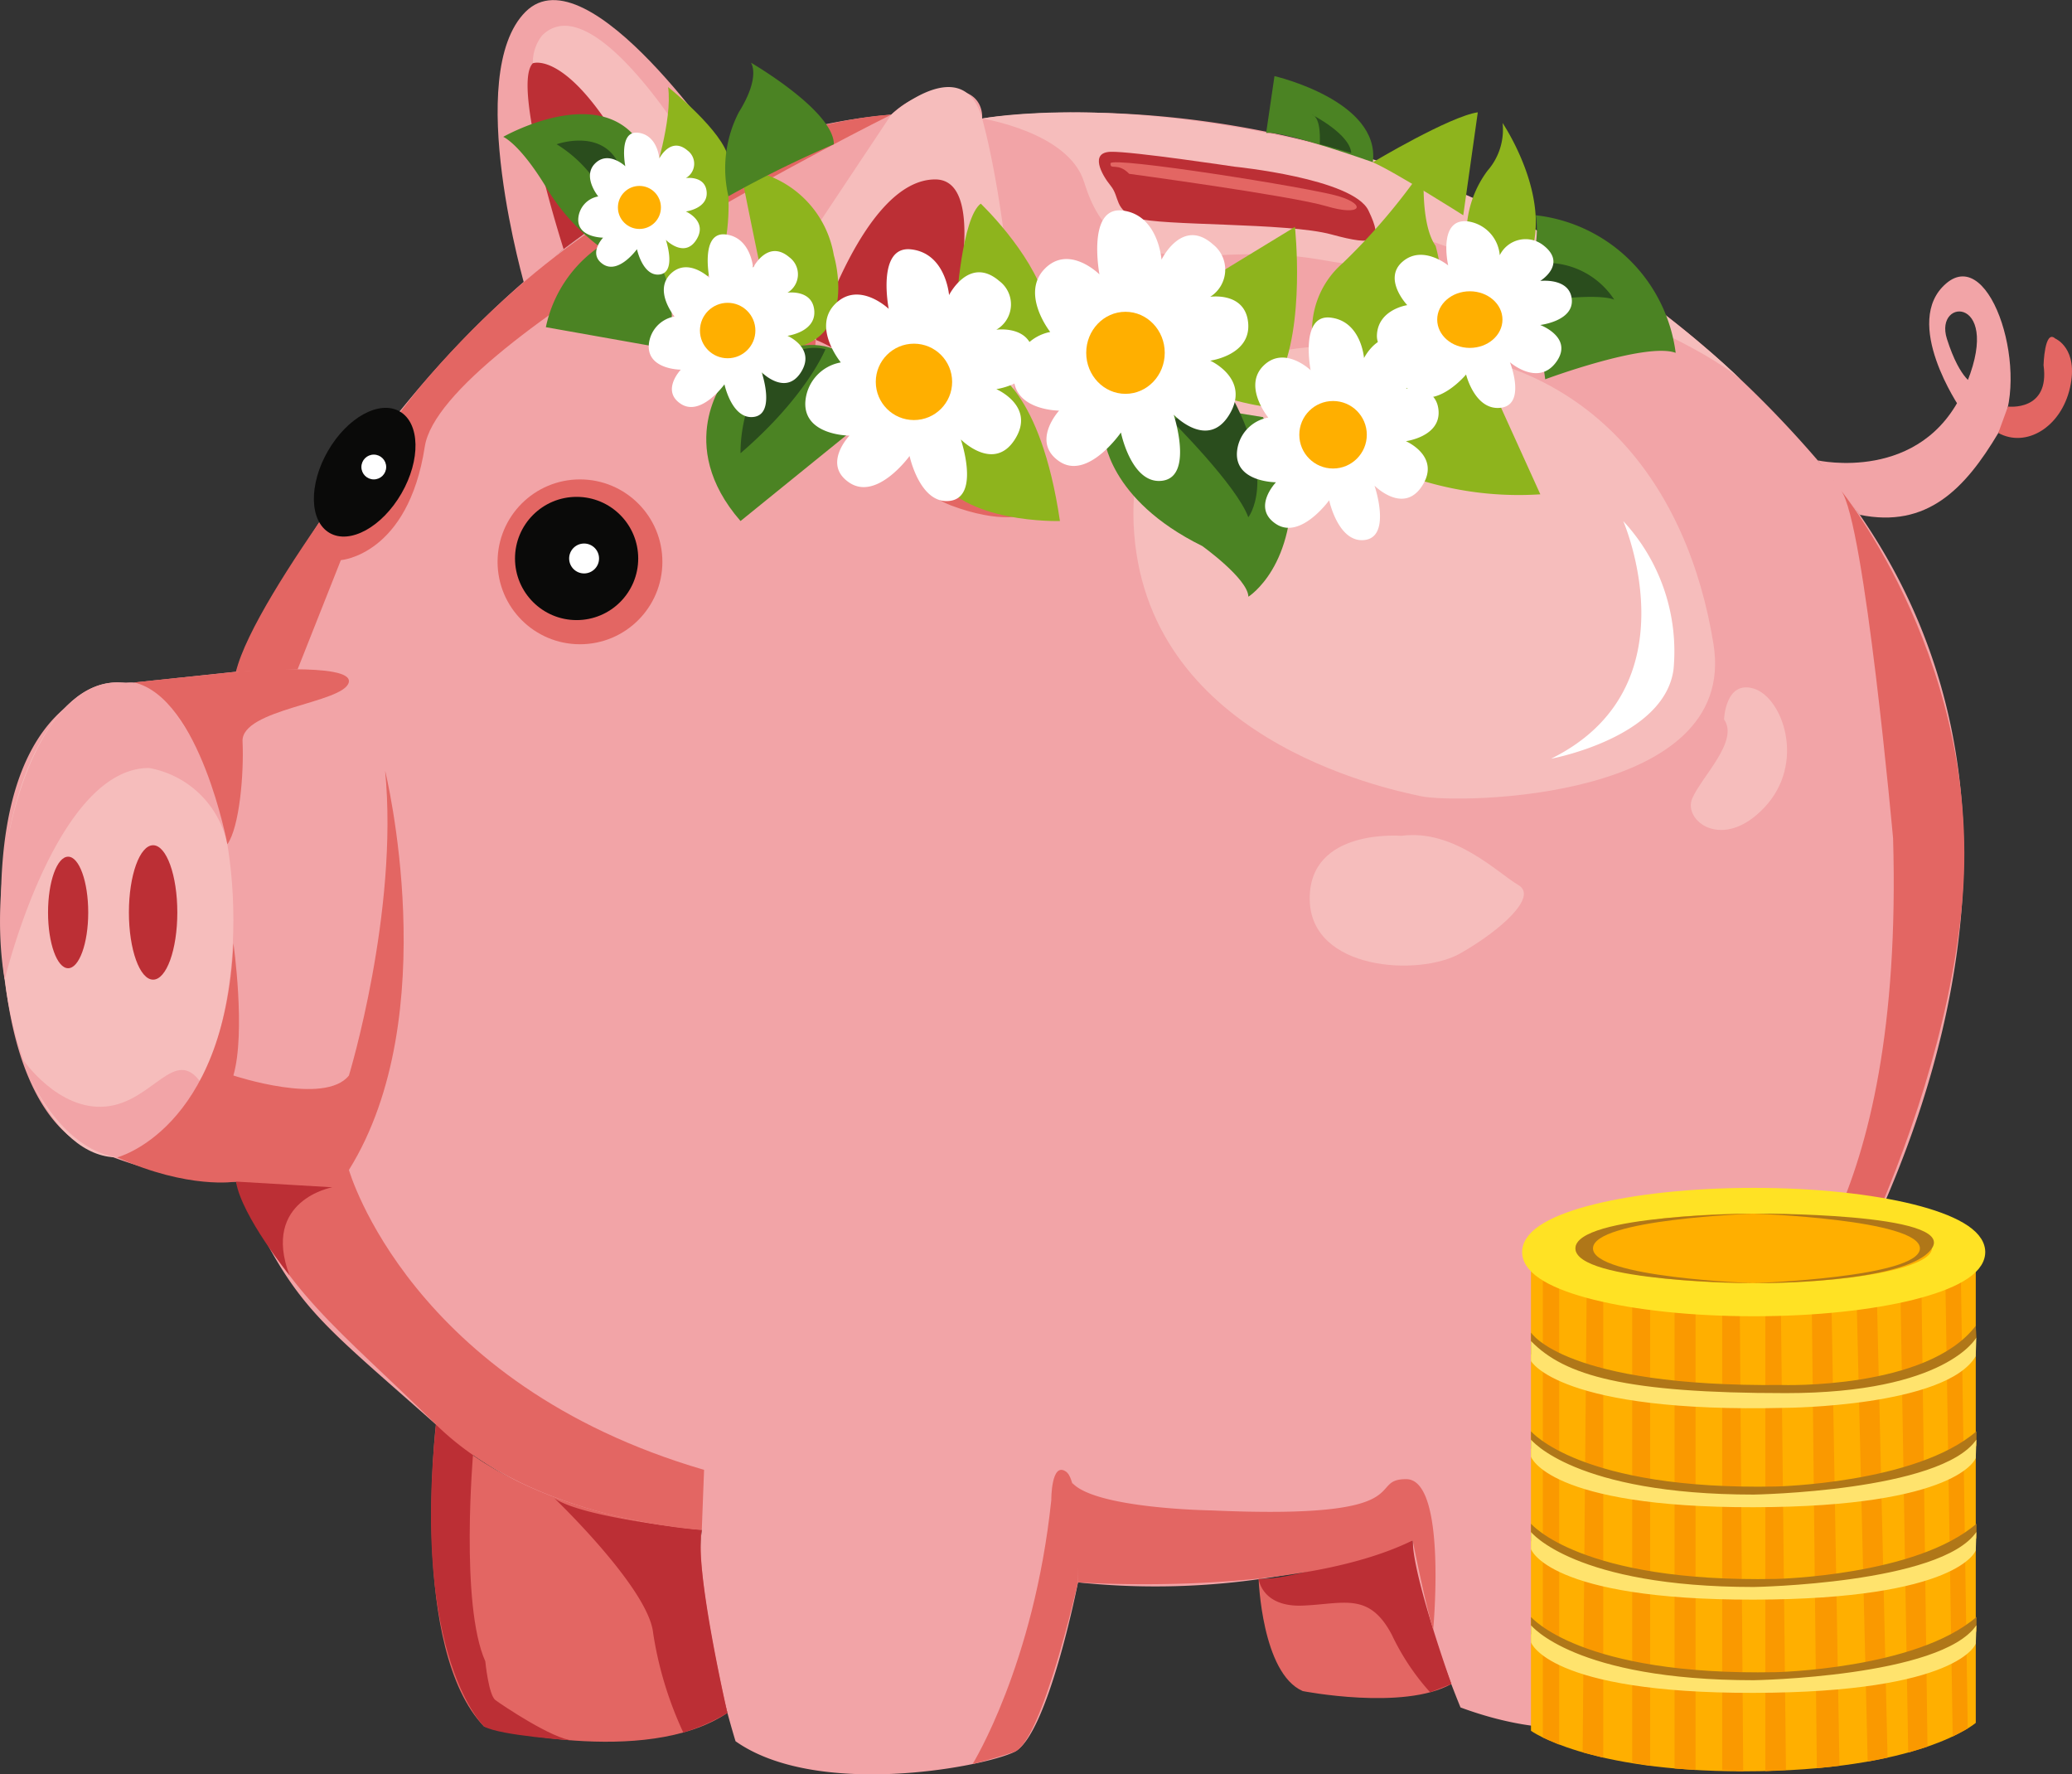 <svg xmlns="http://www.w3.org/2000/svg" width="116.84" height="100.031">
    <rect width="100%" height="100%" fill="#333333" stroke="none"/>
    <defs>
        <style>
            .cls-1{fill:#f2a4a7}.cls-2{fill:#f6bdbc}.cls-3{fill:#bc2f35}.cls-4{fill:#e36663}.cls-5{fill:#0a0a09}.cls-6{fill:#fff}.cls-7{fill:none;stroke:#fca01f;stroke-miterlimit:10}.cls-8{fill:#8eb41d}.cls-9{fill:#4b8323}.cls-10{fill:#2a4d1d}.cls-11{fill:#ffaf00}.cls-12{fill:#fa9900}.cls-13{fill:#b07718}.cls-14{fill:#ffe36d}
        </style>
    </defs>
    <g id="Groupe_243" data-name="Groupe 243" transform="translate(-335.793 -531.615)">
        <path id="Tracé_1717" data-name="Tracé 1717" class="cls-1" d="M374.487 547.881s-3.54-12.065 0-15.6 11.442 8.277 11.442 8.277-8.17 2.901-11.442 7.323z" transform="translate(-9.06)"/>
        <path id="Tracé_1718" data-name="Tracé 1718" class="cls-2" d="M384.522 540.581s-5.582-9.371-8.461-6.493a2.449 2.449 0 0 0-.519 1.564c.045.9 5.183 7.51 5.183 7.51s1.827-2.176 3.797-2.581z" transform="translate(-9.701 -.47)"/>
        <path id="Tracé_1719" data-name="Tracé 1719" class="cls-3" d="M375.446 536.323s2.416-.959 6.476 7.407a34.761 34.761 0 0 0-4.74 3.075s-2.962-9.256-1.736-10.482z" transform="translate(-9.606 -1.141)"/>
        <path id="Tracé_1720" data-name="Tracé 1720" class="cls-1" d="M349.117 571.127s12.836-29.343 36.951-31.408a4.893 4.893 0 0 1 3.3-1.388c2 0 1.823 1.606 1.823 1.606s26.668-4.508 47.117 19.268-3.609 54.812-3.609 54.812-.393 9.389-1.93 12.7c0 0-4.393 6.565-14.6 2.8 0 0-2.809-6.775-2.7-9.416a41.877 41.877 0 0 1-18.871 2.365s-1.7 8.68-3.611 9.571-11.17 2.583-15.7-.615c0 0-2.458-7.9-1.9-11.912a22.893 22.893 0 0 1-14.994-5.946c-7.153-6.332-7.906-6.568-11.273-13.691a21.809 21.809 0 0 1-7.773-1.712s-5.482-.8-5.482-13.947 7.512-12.481 7.512-12.481z" transform="translate(-.017 -1.639)"/>
        <path id="Tracé_1721" data-name="Tracé 1721" class="cls-1" d="M471.387 562.6s5.88 1.318 8.239-3.972-1.717-5.276-.95-2.873 1.561 2.569 1.561 2.569l-.816 1.329s-3.337-4.854-.784-7.032 4.815 5.279 2.935 8.437-4.024 5.384-7.813 4.611z" transform="translate(-33.095 -5.03)"/>
        <path id="Tracé_1722" data-name="Tracé 1722" class="cls-4" d="M488.07 556.832s1.336.546.835 2.77-2.469 3.416-4.044 2.554l.544-1.489s2.374.3 2.008-2.33c-.001 0 .054-2.05.657-1.505z" transform="translate(-36.384 -6.132)"/>
        <path id="Tracé_1723" data-name="Tracé 1723" class="cls-4" d="M429.683 648.669s.175 5.318 2.487 6.327c0 0 5.68 1.114 8.38-.4 0 0-2.6-6.706-2.181-8.1 0 .004-6.141 2.304-8.686 2.173z" transform="translate(-22.916 -28.041)"/>
        <path id="Tracé_1724" data-name="Tracé 1724" class="cls-3" d="M429.683 648.669s.169 1.6 2.482 1.508 3.743-.79 5.027 1.639a13.324 13.324 0 0 0 2.162 3.248l1.2-.467s-2.185-6.09-2.181-8.1c-.004.003-6.882 2.337-8.69 2.172z" transform="translate(-22.916 -28.041)"/>
        <path id="Tracé_1725" data-name="Tracé 1725" class="cls-4" d="M466.45 621.308s-1.135-3.758 0-5.322 8.481-6.761 7.861-28.173c0 0-1.612-17.9-2.932-19.608 0 0 8.149 9.983 6.8 23.524s-9.51 27.52-11.729 29.579z" transform="translate(-31.767 -8.931)"/>
        <path id="Tracé_1726" data-name="Tracé 1726" class="cls-4" d="M408.347 657.823s3.461-5.578 4.437-14.875c0 0-.014-2.216.842-1.6s.664 6.231.664 6.231-2.054 9.073-3.611 9.571-2.332.673-2.332.673z" transform="translate(-17.709 -26.757)"/>
        <path id="Tracé_1727" data-name="Tracé 1727" class="cls-4" d="M436.131 650.409s.792-8.478-1.524-8.476 1.019 2.3-10.959 1.763c0 0-6.569-.088-7.881-1.562a50.426 50.426 0 0 1 .335 5.617s12.311.868 18.871-2.365c0-.001.74 3.721 1.158 5.023z" transform="translate(-19.52 -26.926)"/>
        <path id="Tracé_1728" data-name="Tracé 1728" class="cls-4" d="M368.228 637.851s-1.488 12.669 2.722 17.039c0 0 9.051 2.357 13.717-.774 0 0-1.866-7.806-1.445-10.318-.001.002-9.639-.546-14.994-5.947z" transform="translate(-7.854 -25.93)"/>
        <path id="Tracé_1729" data-name="Tracé 1729" class="cls-3" d="M377.137 643.347s5.333 5.093 5.579 7.617a20.655 20.655 0 0 0 1.7 5.6 11.667 11.667 0 0 0 2.485-1.1s-1.9-8.315-1.445-10.318c.002-.008-6.722-.658-8.319-1.799z" transform="translate(-10.091 -27.271)"/>
        <path id="Tracé_1730" data-name="Tracé 1730" class="cls-3" d="M370.32 639.454s-.749 8.561.684 11.752c0 0 .184 1.9.571 2.188s3.257 2.215 4.37 2.274c0 0-4.058-.262-5-.779 0 0-4.1-3.85-2.722-17.039z" transform="translate(-7.845 -25.93)"/>
        <ellipse id="Ellipse_314" data-name="Ellipse 314" class="cls-2" cx="6.554" cy="13.387" rx="6.554" ry="13.387" transform="translate(335.846 570.091)"/>
        <path id="Tracé_1731" data-name="Tracé 1731" class="cls-1" d="M337.539 610.68s1.957 2.864 4.641 2.617 3.9-3.5 5.4-1.3c0 0-2.064 4.536-4.749 4.167s-4.724-3.591-5.292-5.484z" transform="translate(-.426 -19.298)"/>
        <path id="Tracé_1732" data-name="Tracé 1732" class="cls-1" d="M336.056 599.271s2.867-11.935 8.143-11.935a5.5 5.5 0 0 1 4.414 4.3s-1.482-9.125-6.213-9.125-7.5 9.989-6.344 16.76z" transform="translate(0 -12.423)"/>
        <ellipse id="Ellipse_315" data-name="Ellipse 315" class="cls-3" cx="1.365" cy="3.789" rx="1.365" ry="3.789" transform="translate(343.062 579.268)"/>
        <ellipse id="Ellipse_316" data-name="Ellipse 316" class="cls-3" cx="1.133" cy="3.144" rx="1.133" ry="3.144" transform="translate(338.502 579.914)"/>
        <path id="Tracé_1733" data-name="Tracé 1733" class="cls-4" d="M351.543 581.671s6.65-.573 6.359.6-6.074 1.491-5.99 3.327-.172 4.827-.856 5.8c0 0-1.535-8.239-5.255-9.125z" transform="translate(-2.442 -12.183)"/>
        <path id="Tracé_1734" data-name="Tracé 1734" class="cls-4" d="M351.087 598.826s.711 4.981 0 7.454c0 0 5.159 1.717 6.515 0 0 0 2.811-9.219 2.041-17.185 0 0 3.393 13.778-2.041 22.509 0 0 3.436 12.065 20.027 16.909l-.129 3.387s-9.479-.5-14.994-5.946-8.625-7.49-11.273-13.691c0 0-2.674.455-6.7-1.366 0-.003 6.043-1.535 6.554-12.071z" transform="translate(-2.133 -14.03)"/>
        <path id="Tracé_1735" data-name="Tracé 1735" class="cls-3" d="M358.83 620.061s-4.01.714-2.416 4.962c0 0-2.7-3.331-3.017-5.283z" transform="translate(-4.297 -21.509)"/>
        <path id="Tracé_1736" data-name="Tracé 1736" class="cls-4" d="m356.872 571.437 2.439-6.156s3.789-.27 4.733-6.4 26.3-18.713 26.3-18.713-14.031.432-26.63 15.418c0 0-9.228 11.528-10.321 15.99z" transform="translate(-4.297 -2.087)"/>
        <ellipse id="Ellipse_317" data-name="Ellipse 317" class="cls-5" cx="3.955" cy="2.394" rx="3.955" ry="2.394" transform="rotate(-60 661.531 -24.874)"/>
        <circle id="Ellipse_318" data-name="Ellipse 318" class="cls-6" cx=".699" cy=".699" r=".699" transform="translate(356.172 557.245)"/>
        <circle id="Ellipse_319" data-name="Ellipse 319" class="cls-4" cx="4.647" cy="4.647" r="4.647" transform="translate(363.851 558.643)"/>
        <circle id="Ellipse_320" data-name="Ellipse 320" class="cls-5" cx="3.474" cy="3.474" r="3.474" transform="translate(364.834 559.627)"/>
        <circle id="Ellipse_321" data-name="Ellipse 321" class="cls-6" cx=".843" cy=".843" r=".843" transform="translate(367.887 562.258)"/>
        <path id="Tracé_1737" data-name="Tracé 1737" class="cls-3" d="M396.644 553.662s2.25.84 2.883 2.368 3.263 2.381 3.263 2.381l2.3-1.293.953-12.315-3.756-1.363s-5.726 6.374-5.643 10.222z" transform="translate(-14.852 -2.886)"/>
        <path id="Tracé_1738" data-name="Tracé 1738" class="cls-4" d="M393.437 551.718a2.4 2.4 0 0 0-2.9.241c-1.268 1.268.779 3.385 1.247 3.889s3.189 2.216 3.269-.262z" transform="translate(-13.262 -4.811)"/>
        <path id="Tracé_1739" data-name="Tracé 1739" class="cls-4" d="M405.356 565.052s-1.643 1.909.942 2.874 4.494.782 4.8 0 .79-3.374-1.275-4.152-4.467 1.278-4.467 1.278z" transform="translate(-16.853 -7.806)"/>
        <path id="Tracé_1740" data-name="Tracé 1740" class="cls-2" d="M409.057 540.342s4.872.763 5.746 3.569 2.425 4.444 7.357 4.15 6.217.436 7.92.5 2.873-.832 2.065-2.051c0 0 15.536 5 19.675 8.534 0 0-9.213-9.242-21.95-12.758s-20.813-1.944-20.813-1.944z" transform="translate(-17.882 -2.044)"/>
        <path id="Tracé_1741" data-name="Tracé 1741" class="cls-3" d="M425.4 543.773s6.695.665 7.566 2.471.406 2.032-2.088 1.351-9.68-.47-10.971-.924-.945-1.168-1.475-1.819-1.19-1.882 0-1.916 6.968.837 6.968.837z" transform="translate(-20.007 -2.763)"/>
        <path id="Tracé_1742" data-name="Tracé 1742" class="cls-4" d="M419.687 544.369s9.166 1.24 11.129 1.826 2.274-.082.688-.562-12.842-2.264-12.871-1.855.41-.078 1.054.591z" transform="translate(-20.219 -2.954)"/>
        <path id="Tracé_1743" data-name="Tracé 1743" class="cls-2" d="M434.982 557.526s-15.134-2.177-14.629 9.9 14.133 14.927 16.215 15.367 17.9.253 16.486-8.567-6.86-16.607-18.072-16.7z" transform="translate(-20.636 -6.287)"/>
        <path id="Tracé_1744" data-name="Tracé 1744" class="cls-2" d="M463.8 584.687s.07-2.239 1.688-1.733 2.943 4.2.584 6.7-4.6.734-4.068-.508 2.653-3.239 1.796-4.459z" transform="translate(-30.787 -12.512)"/>
        <path id="Tracé_1745" data-name="Tracé 1745" class="cls-2" d="M438.665 593.94s-5.219-.451-5.17 3.582 6.195 4.35 8.488 3.046 4.4-3.207 3.278-3.854-3.617-3.183-6.596-2.774z" transform="translate(-23.847 -15.201)"/>
        <path id="Tracé_1746" data-name="Tracé 1746" class="cls-2" d="m392.32 550.972 7.528-11.308s4.042-3.642 5.124.218 2.751 14.9 1.107 20.861c0 0-3.439.945-4.344-3.634 0 0 4.618-13.793.592-13.793s-6.738 9.043-6.738 9.043a3.915 3.915 0 0 1-3.269-1.387z" transform="translate(-13.797 -1.585)"/>
        <path id="Tracé_1747" data-name="Tracé 1747" class="cls-7" d="M379.629 552.985s.147-2.268 3.387-3.039c0 0 .255 2.19-3.387 3.039z" transform="translate(-10.699 -4.474)"/>
        <path id="Tracé_1748" data-name="Tracé 1748" class="cls-7" d="M410.725 566.449s-.076-1.482-2.569-2.619l-.7-.233s-.256 2.216 3.269 2.852z" transform="translate(-17.49 -7.806)"/>
        <path id="Tracé_1749" data-name="Tracé 1749" class="cls-7" d="m427.817 554.16 1.631-1.531a1.825 1.825 0 0 1-1.02 2.013z" transform="translate(-22.461 -5.129)"/>
        <path id="Tracé_1750" data-name="Tracé 1750" class="cls-7" d="M445.425 564.108a5.316 5.316 0 0 1-3.388-2.4s1.263-.378 3.388 2.4z" transform="translate(-25.932 -7.341)"/>
        <g id="Groupe_232" data-name="Groupe 232" transform="translate(369.801 536.524)">
            <path id="Tracé_1751" data-name="Tracé 1751" class="cls-8" d="M383.609 543.295s1.1-3.319.839-5.186c0 0 3.168 2.536 3.4 4.03v2.126s.2 3.433-1.107 4.467l-5.961 2.153z" transform="translate(-380.781 -538.109)"/>
            <path id="Tracé_1752" data-name="Tracé 1752" class="cls-8" d="M392.231 550.181s-.9-4.327-1.2-5.932a5.821 5.821 0 0 1 5.264 4.838s1.456 4.773-2.632 5.3z" transform="translate(-383.284 -539.608)"/>
            <path id="Tracé_1753" data-name="Tracé 1753" class="cls-8" d="M407.149 552.395s.3-4.793 1.364-5.592c0 0 2.818 2.677 3.639 5.415l1.091 2.2-3.047.348z" transform="translate(-387.217 -540.231)"/>
            <path id="Tracé_1754" data-name="Tracé 1754" class="cls-8" d="M408.831 559.3s2.674 1.022 3.771 8.447c0 0-5.565.161-7-2.705z" transform="translate(-386.84 -543.281)"/>
            <path id="Tracé_1755" data-name="Tracé 1755" class="cls-8" d="m425.48 551.724 5.224-3.185s.609 5.571-.913 8.59l-.3 1.62s-3.232-.406-4.012-1.3z" transform="translate(-391.691 -540.655)"/>
            <path id="Tracé_1756" data-name="Tracé 1756" class="cls-8" d="M433.735 554.1a5.011 5.011 0 0 1 1.665-4.616 35 35 0 0 0 4.592-5.419s-.271 3.148.638 4.447c0 0 1.74 5.59-2.393 7.817z" transform="translate(-393.687 -539.562)"/>
            <path id="Tracé_1757" data-name="Tracé 1757" class="cls-8" d="M440.089 564.894a18.789 18.789 0 0 0 7.928 1.2l-3.046-6.716-3.765-.679-1.49 1.2z" transform="translate(-395.166 -543.134)"/>
            <path id="Tracé_1758" data-name="Tracé 1758" class="cls-8" d="M445.207 546.648a5.975 5.975 0 0 1 1.172-3.17 3.507 3.507 0 0 0 .85-2.687s2.849 4.2 1.52 7.565c0 .001-2.916 1.444-3.542-1.708z" transform="translate(-396.506 -538.764)"/>
            <path id="Tracé_1759" data-name="Tracé 1759" class="cls-8" d="M438.2 542.808s4.338-2.591 5.922-2.817l-.82 5.805s-3.879-2.465-5.102-2.988z" transform="translate(-394.797 -538.568)"/>
        </g>
        <g id="Groupe_233" data-name="Groupe 233" transform="translate(364.169 535.149)">
            <path id="Tracé_1760" data-name="Tracé 1760" class="cls-9" d="M390.072 543.821a6.89 6.89 0 0 1 .585-4.733c1.265-2.03.683-2.8.683-2.8s4.67 2.709 4.679 4.6a64.037 64.037 0 0 0-5.947 2.933z" transform="translate(-377.373 -536.29)"/>
            <path id="Tracé_1761" data-name="Tracé 1761" class="cls-9" d="M378.963 547.743a11.671 11.671 0 0 1-3.244-3.548c-1.488-2.43-2.387-2.787-2.387-2.787s5.285-3.015 7.614.214l.846 2.166-1.791 4.8z" transform="translate(-373.331 -537.227)"/>
            <path id="Tracé_1762" data-name="Tracé 1762" class="cls-9" d="M380.063 549.562a7.344 7.344 0 0 0-3.55 4.875l6.995 1.242s1.075-6.531-3.445-6.117z" transform="translate(-374.108 -539.525)"/>
            <path id="Tracé_1763" data-name="Tracé 1763" class="cls-9" d="M389.544 559.276s-2.9 3.667.866 7.992l7.622-6.178s-.522-4.114-4.077-3.725-4.411 1.911-4.411 1.911z" transform="translate(-377.028 -541.427)"/>
            <path id="Tracé_1764" data-name="Tracé 1764" class="cls-9" d="M418.158 563.571s.176 3.532 5.535 6.175c0 0 2.572 1.842 2.6 2.857 0 0 2.772-1.725 2.4-6.972l-1.576-3.153-4.735-.763z" transform="translate(-384.272 -542.495)"/>
            <path id="Tracé_1765" data-name="Tracé 1765" class="cls-9" d="M450.776 556.917s5.672-2.107 7.356-1.491a8.957 8.957 0 0 0-7.887-7.755 5.493 5.493 0 0 1-.355 2.9z" transform="translate(-392.017 -539.068)"/>
            <path id="Tracé_1766" data-name="Tracé 1766" class="cls-9" d="m430.244 540.5.47-3.207s5.98 1.381 5.547 4.854c0 .004-5.002-1.785-6.017-1.647z" transform="translate(-387.222 -536.536)"/>
        </g>
        <g id="Groupe_234" data-name="Groupe 234" transform="translate(367.182 538.078)">
            <path id="Tracé_1767" data-name="Tracé 1767" class="cls-10" d="M379.708 544.676a7.381 7.381 0 0 0-2.391-2.369s2.59-.94 3.538 1.184z" transform="translate(-377.317 -540.637)"/>
            <path id="Tracé_1768" data-name="Tracé 1768" class="cls-10" d="M391.033 563.5a8.473 8.473 0 0 1 1.4-4.666s1.674-1.646 3.39-1.2c-.002.001-1.047 2.646-4.79 5.866z" transform="translate(-380.664 -544.41)"/>
            <path id="Tracé_1769" data-name="Tracé 1769" class="cls-10" d="M423.153 562.578s3.7 3.675 4.354 5.48c0 0 1.587-1.97-.828-6.611z" transform="translate(-388.504 -545.359)"/>
            <path id="Tracé_1770" data-name="Tracé 1770" class="cls-10" d="M454.668 553.288a4.571 4.571 0 0 0-4.167-2.061l-.61 2.222s3.641-.584 4.777-.161z" transform="translate(-395.031 -542.859)"/>
            <path id="Tracé_1771" data-name="Tracé 1771" class="cls-10" d="M433.656 540.165s2.15 1.093 2.219 2.162l-1.778-.5s.123-1.5-.441-1.662z" transform="translate(-391.068 -540.165)"/>
        </g>
        <g id="Groupe_235" data-name="Groupe 235" transform="translate(368.397 539.095)">
            <path id="Tracé_1772" data-name="Tracé 1772" class="cls-6" d="M384.995 544.068s1.1-.155 1.174.785-1.174 1.1-1.174 1.1 1.262.542.589 1.6-1.717 0-1.717 0 .62 1.815-.339 1.951-1.29-1.425-1.29-1.425-1.031 1.432-1.909.85 0-1.5 0-1.5-1.463 0-1.4-1.075a1.366 1.366 0 0 1 1.126-1.25s-.925-1.122-.174-1.863 1.7.162 1.7.162-.4-2.013.711-1.891 1.206 1.454 1.206 1.454.637-1.267 1.591-.451a.928.928 0 0 1-.094 1.553z" transform="translate(-378.924 -541.51)"/>
            <circle id="Ellipse_322" data-name="Ellipse 322" class="cls-11" cx="1.213" cy="1.213" r="1.213" transform="translate(2.24 3.002)"/>
        </g>
        <g id="Groupe_236" data-name="Groupe 236" transform="translate(372.377 544.82)">
            <path id="Tracé_1773" data-name="Tracé 1773" class="cls-6" d="M392.011 552.38s1.413-.2 1.512 1.011-1.512 1.42-1.512 1.42 1.625.7.758 2.059-2.211 0-2.211 0 .8 2.339-.438 2.513-1.662-1.835-1.662-1.835-1.329 1.844-2.461 1.1 0-1.928 0-1.928-1.885 0-1.806-1.385a1.761 1.761 0 0 1 1.451-1.612s-1.192-1.445-.224-2.4 2.184.209 2.184.209-.511-2.594.916-2.436 1.555 1.872 1.555 1.872.821-1.632 2.05-.581a1.2 1.2 0 0 1-.112 1.993z" transform="translate(-384.19 -549.084)"/>
            <circle id="Ellipse_323" data-name="Ellipse 323" class="cls-11" cx="1.563" cy="1.563" r="1.563" transform="translate(2.886 3.867)"/>
        </g>
        <g id="Groupe_237" data-name="Groupe 237" transform="translate(381.202 545.665)">
            <path id="Tracé_1774" data-name="Tracé 1774" class="cls-6" d="M406.637 554.74s1.947-.275 2.083 1.392-2.083 1.957-2.083 1.957 2.239.961 1.045 2.836-3.046 0-3.046 0 1.1 3.221-.6 3.462-2.29-2.528-2.29-2.528-1.83 2.54-3.389 1.507 0-2.656 0-2.656-2.6 0-2.488-1.907a2.426 2.426 0 0 1 2-2.219s-1.642-1.99-.308-3.307 3.008.287 3.008.287-.7-3.573 1.262-3.354 2.141 2.578 2.141 2.578 1.131-2.247 2.825-.8a1.647 1.647 0 0 1-.16 2.752z" transform="translate(-395.864 -550.201)"/>
            <circle id="Ellipse_324" data-name="Ellipse 324" class="cls-11" cx="2.153" cy="2.153" r="2.153" transform="translate(3.976 5.326)"/>
        </g>
        <g id="Groupe_238" data-name="Groupe 238" transform="translate(392.956 543.47)">
            <path id="Tracé_1775" data-name="Tracé 1775" class="cls-6" d="M422.493 552.176s2-.3 2.142 1.5-2.142 2.1-2.142 2.1 2.3 1.033 1.074 3.047-3.133 0-3.133 0 1.131 3.461-.621 3.72-2.355-2.716-2.355-2.716-1.882 2.73-3.486 1.62 0-2.854 0-2.854-2.67 0-2.558-2.049a2.547 2.547 0 0 1 2.057-2.385s-1.69-2.139-.318-3.554 3.094.308 3.094.308-.724-3.839 1.3-3.6 2.2 2.77 2.2 2.77 1.163-2.415 2.905-.859a1.81 1.81 0 0 1-.159 2.952z" transform="translate(-411.412 -547.298)"/>
            <ellipse id="Ellipse_325" data-name="Ellipse 325" class="cls-11" cx="2.214" cy="2.313" rx="2.214" ry="2.313" transform="translate(4.089 5.723)"/>
        </g>
        <g id="Groupe_239" data-name="Groupe 239" transform="translate(405.545 549.513)">
            <path id="Tracé_1776" data-name="Tracé 1776" class="cls-6" d="M437.593 559.306s1.72-.243 1.841 1.231-1.841 1.73-1.841 1.73 1.979.85.924 2.507-2.693 0-2.693 0 .972 2.848-.533 3.061-2.024-2.235-2.024-2.235-1.618 2.246-3 1.333 0-2.349 0-2.349-2.3 0-2.2-1.686a2.144 2.144 0 0 1 1.768-1.962s-1.452-1.76-.272-2.924 2.659.254 2.659.254-.622-3.159 1.116-2.966 1.894 2.28 1.894 2.28 1-1.987 2.5-.707a1.456 1.456 0 0 1-.139 2.433z" transform="translate(-428.067 -555.292)"/>
            <circle id="Ellipse_326" data-name="Ellipse 326" class="cls-11" cx="1.903" cy="1.903" r="1.903" transform="translate(3.516 4.71)"/>
        </g>
        <g id="Groupe_240" data-name="Groupe 240" transform="translate(413.439 544.088)">
            <path id="Tracé_1777" data-name="Tracé 1777" class="cls-6" d="M447.716 551.481s1.663-.2 1.78 1.033-1.78 1.451-1.78 1.451 1.913.714.893 2.1-2.6 0-2.6 0 .94 2.388-.516 2.567-1.957-1.875-1.957-1.875-1.564 1.884-2.9 1.118 0-1.969 0-1.969-2.219 0-2.126-1.414 1.708-1.646 1.708-1.646-1.4-1.476-.263-2.452 2.571.213 2.571.213-.6-2.649 1.079-2.487a2.1 2.1 0 0 1 1.829 1.912 1.624 1.624 0 0 1 2.414-.593c1.452 1.075-.132 2.042-.132 2.042z" transform="translate(-438.509 -548.116)"/>
            <ellipse id="Ellipse_327" data-name="Ellipse 327" class="cls-11" cx="1.84" cy="1.596" rx="1.84" ry="1.596" transform="translate(3.398 3.949)"/>
        </g>
        <g id="Groupe_242" data-name="Groupe 242" transform="translate(422.123 599.085)">
            <path id="Tracé_1778" data-name="Tracé 1778" class="cls-11" d="M461.969 654.271c-8.824 0-11.969-2.284-11.969-2.284v-26.61s1.87 3.171 14.093 2.669S475.082 625 475.082 625v26.539s-3.111 2.732-13.113 2.732z" transform="translate(-449.998 -621.877)"/>
            <g id="Groupe_241" data-name="Groupe 241" transform="translate(.671 4.126)">
                <path id="Tracé_1779" data-name="Tracé 1779" class="cls-12" d="M450.885 626.327v26.361l.921.4v-26.229z" transform="translate(-450.885 -626.327)"/>
                <path id="Tracé_1780" data-name="Tracé 1780" class="cls-12" d="m454.081 627.812-.227 26.074 1.163.3v-26.12z" transform="translate(-451.61 -626.69)"/>
                <path id="Tracé_1781" data-name="Tracé 1781" class="cls-12" d="M457.552 628.57v26.083l1.007.178v-26.12z" transform="translate(-452.512 -626.875)"/>
                <path id="Tracé_1782" data-name="Tracé 1782" class="cls-12" d="M460.711 628.935v26.135l1.185.086v-26.147z" transform="translate(-453.283 -626.964)"/>
                <path id="Tracé_1783" data-name="Tracé 1783" class="cls-12" d="M464.265 629.094v26.1l1.185.076-.193-26.172z" transform="translate(-454.151 -627.003)"/>
                <path id="Tracé_1784" data-name="Tracé 1784" class="cls-12" d="M467.479 629.079v26.163l1.165-.061-.285-26.149z" transform="translate(-454.935 -626.987)"/>
                <path id="Tracé_1785" data-name="Tracé 1785" class="cls-12" d="m470.95 629.024.283 26 1.275-.137-.449-26.084z" transform="translate(-455.782 -626.932)"/>
                <path id="Tracé_1786" data-name="Tracé 1786" class="cls-12" d="m474.3 628.715.618 25.845 1.122-.223-.6-25.9z" transform="translate(-456.601 -626.842)"/>
                <path id="Tracé_1787" data-name="Tracé 1787" class="cls-12" d="M477.565 628.07 478 653.9l1.087-.335-.337-25.749z" transform="translate(-457.397 -626.69)"/>
                <path id="Tracé_1788" data-name="Tracé 1788" class="cls-12" d="m480.914 627.125.412 25.6.848-.454-.388-25.56z" transform="translate(-458.214 -626.42)"/>
            </g>
            <path id="Tracé_1789" data-name="Tracé 1789" class="cls-13" d="M450 631.354v-.482s1.871 3.076 14.141 2.96c0 0 8.2.275 10.94-3.34l.035.667-.488 1.039-3.517 1.707-7.739.929-9.061-.772L450 632.1z" transform="translate(-449.998 -623.218)"/>
            <path id="Tracé_1790" data-name="Tracé 1790" class="cls-14" d="M450 632.694s1.59 2.961 14.378 2.641c0 0 9.029-.064 10.7-2.907l.035-1.054s-1.68 3.132-10.739 3.132-12.474-.98-14.374-2.936z" transform="translate(-449.998 -623.434)"/>
            <path id="Tracé_1791" data-name="Tracé 1791" class="cls-13" d="M450 638.362s2.781 3.331 13.8 3.114c0 0 7.923-.168 11.321-3.114v.817s-3.189 3.139-12.558 2.978S450 639.33 450 639.33z" transform="translate(-449.998 -625.139)"/>
            <path id="Tracé_1792" data-name="Tracé 1792" class="cls-14" d="M450 638.982s2.451 3.1 12.558 3.1c0 0 10.551-.175 12.558-3.1l-.035 1.039s-.913 2.752-12.523 2.774-12.558-2.85-12.558-2.85z" transform="translate(-449.998 -625.29)"/>
            <ellipse id="Ellipse_328" data-name="Ellipse 328" cx="12.558" cy="3.119" rx="12.558" ry="3.119" transform="translate(.002)" style="fill:#ffe224;stroke:#ffe224;stroke-miterlimit:10"/>
            <ellipse id="Ellipse_329" data-name="Ellipse 329" class="cls-11" cx="10.051" cy="1.96" rx="10.051" ry="1.96" transform="translate(2.508 .952)"/>
            <path id="Tracé_1793" data-name="Tracé 1793" class="cls-13" d="M463.365 622.129s-9.06.31-9.06 1.96 9.06 1.961 9.06 1.961-10.05-.042-10.05-1.961 10.05-1.96 10.05-1.96z" transform="translate(-450.807 -621.177)"/>
            <path id="Tracé_1794" data-name="Tracé 1794" class="cls-13" d="M466.61 622.129s9.376.319 9.376 1.96-9.376 1.961-9.376 1.961 8.664.076 10.051-1.961-10.051-1.96-10.051-1.96z" transform="translate(-454.052 -621.177)"/>
            <path id="Tracé_1795" data-name="Tracé 1795" class="cls-13" d="M450 645.256s2.781 3.331 13.8 3.114c0 0 7.923-.168 11.321-3.114v.816s-3.189 3.139-12.558 2.978S450 646.223 450 646.223z" transform="translate(-449.998 -626.822)"/>
            <path id="Tracé_1796" data-name="Tracé 1796" class="cls-14" d="M450 645.875s2.451 3.1 12.558 3.1c0 0 10.551-.175 12.558-3.1l-.035 1.039s-.913 2.752-12.523 2.774S450 646.839 450 646.839z" transform="translate(-449.998 -626.973)"/>
            <path id="Tracé_1797" data-name="Tracé 1797" class="cls-13" d="M450 652.208s2.781 3.331 13.8 3.114c0 0 7.924-.168 11.321-3.114v.817s-3.189 3.139-12.559 2.978S450 653.176 450 653.176z" transform="translate(-449.997 -628.518)"/>
            <path id="Tracé_1798" data-name="Tracé 1798" class="cls-14" d="M450 652.828s2.451 3.1 12.558 3.1c0 0 10.551-.175 12.559-3.1l-.036 1.039s-.912 2.752-12.523 2.774S450 653.792 450 653.792z" transform="translate(-449.997 -628.67)"/>
        </g>
        <path id="Tracé_1799" data-name="Tracé 1799" class="cls-6" d="M455.567 570.476s4.08 9.376-4.072 13.4c0 0 6.4-1.177 6.908-5.039a10.792 10.792 0 0 0-2.836-8.361z" transform="translate(-28.24 -9.485)"/>
    </g>
</svg>
